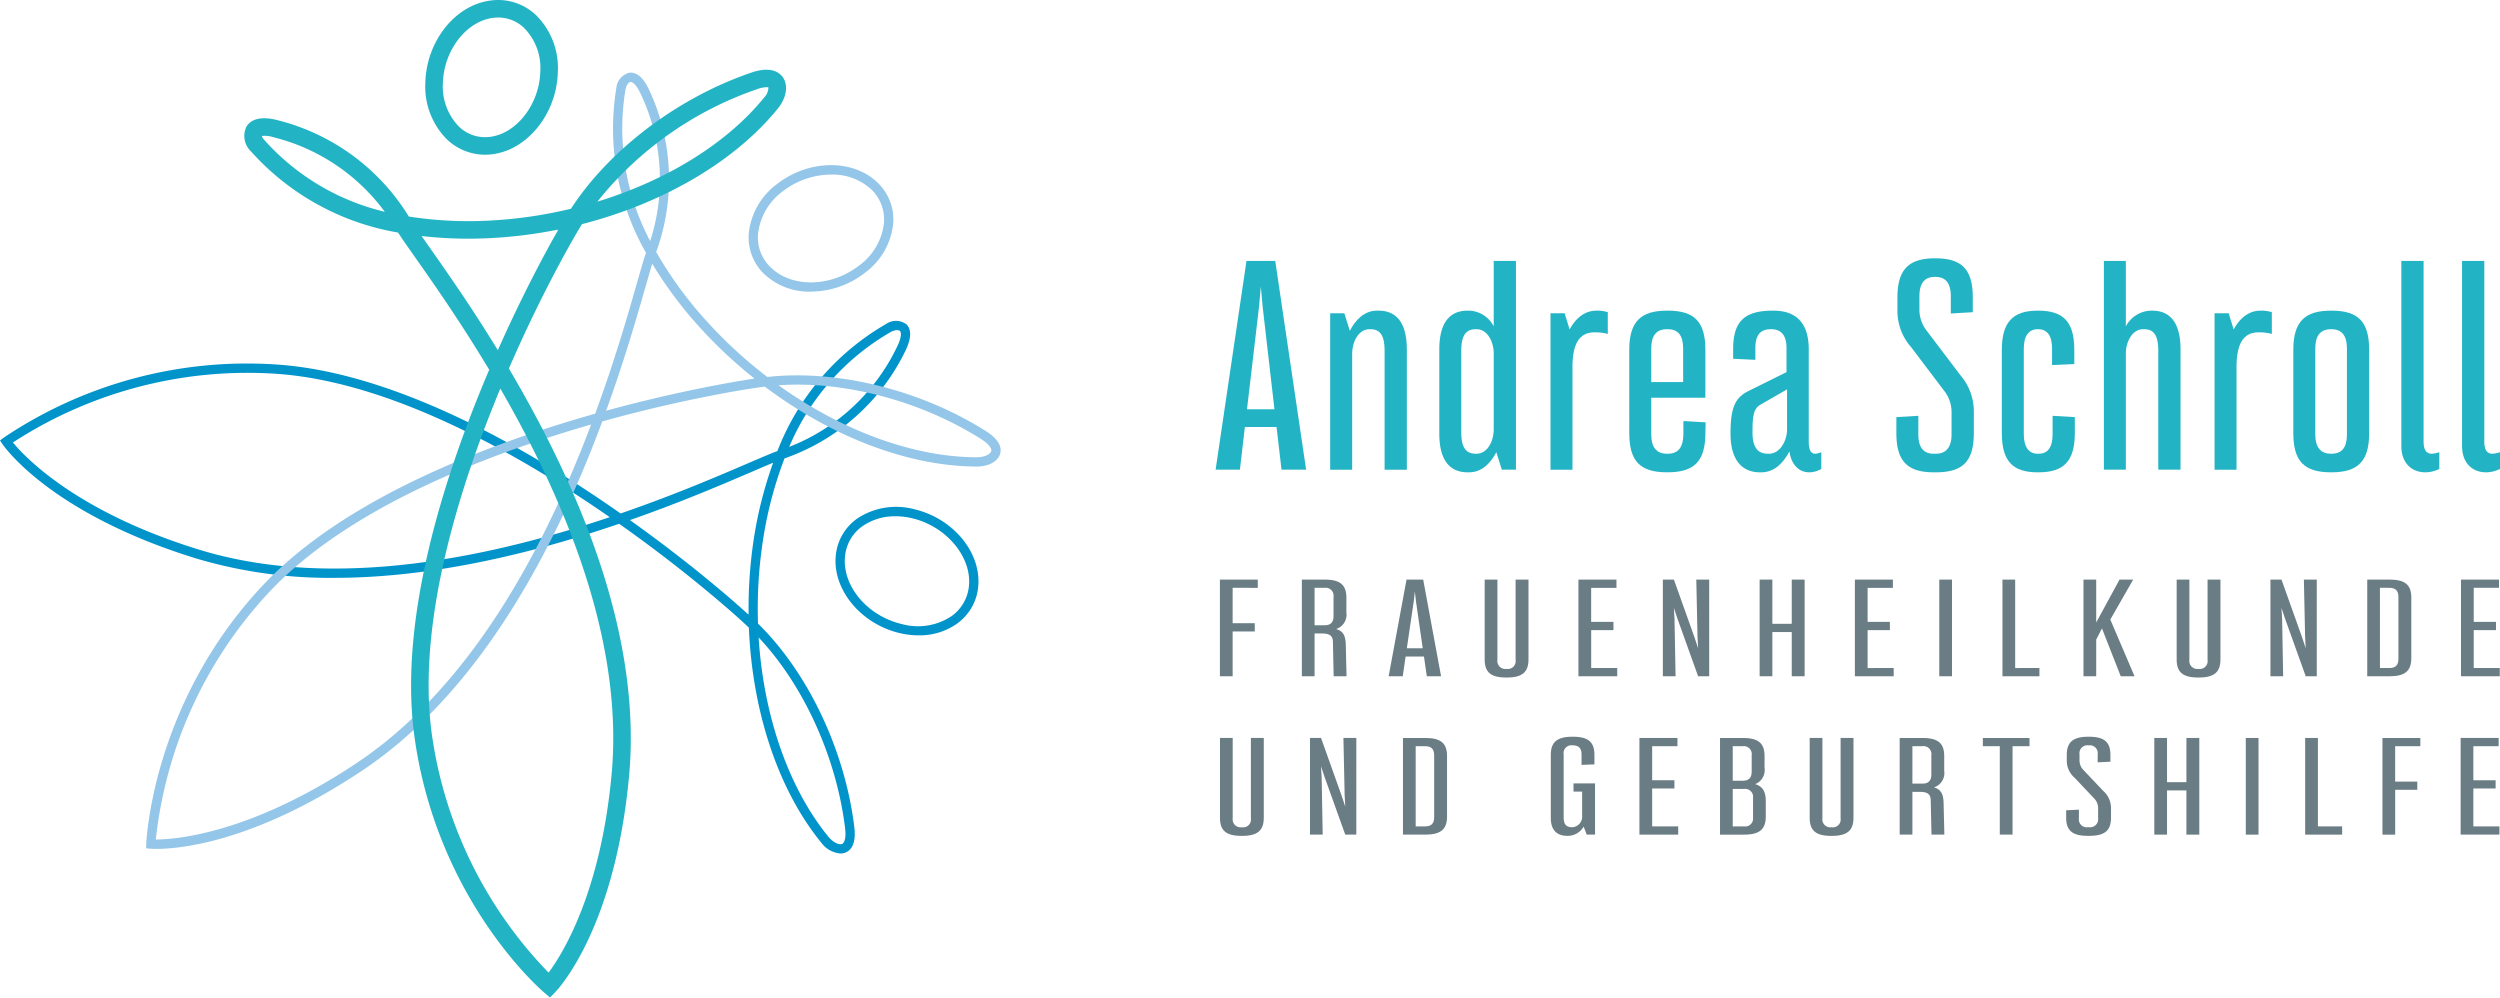 <svg xmlns="http://www.w3.org/2000/svg" xmlns:xlink="http://www.w3.org/1999/xlink" width="398.288" height="158.924" viewBox="0 0 398.288 158.924">
  <defs>
    <clipPath id="clip-path">
      <rect id="Rechteck_3" data-name="Rechteck 3" width="398.288" height="158.924" fill="none"/>
    </clipPath>
  </defs>
  <g id="Gruppe_10" data-name="Gruppe 10" transform="translate(-760.856 -128)">
    <g id="Gruppe_2" data-name="Gruppe 2" transform="translate(743.856 150)">
      <g id="Gruppe_1" data-name="Gruppe 1" transform="translate(17 -22)" clip-path="url(#clip-path)">
        <path id="Pfad_1" data-name="Pfad 1" d="M174.455,98.61a11.227,11.227,0,0,0-8.948,1.412,8.141,8.141,0,0,0-3.5,5.688c-.723,5.494,3.842,11.17,10.179,12.649a13.137,13.137,0,0,0,2.989.353,10.351,10.351,0,0,0,6.143-1.884,8.137,8.137,0,0,0,3.361-6.01c.428-5.406-4.063-10.769-10.226-12.208m8.751,12.091a6.68,6.68,0,0,1-2.759,4.933,9.677,9.677,0,0,1-7.923,1.286c-5.618-1.312-9.676-6.254-9.048-11.016h0a6.592,6.592,0,0,1,2.872-4.664,9,9,0,0,1,5.141-1.5,11.587,11.587,0,0,1,2.629.309c5.377,1.256,9.454,6.034,9.088,10.651" transform="translate(-28.823 -17.49)" fill="#0094cb"/>
        <path id="Pfad_2" data-name="Pfad 2" d="M120.76,110.418a71.645,71.645,0,0,1,.9-13.946A62.467,62.467,0,0,1,124.985,84.1a33.68,33.68,0,0,0,19.181-16.977c1.3-2.579.842-3.816.224-4.4a2.784,2.784,0,0,0-3.248-.023,39.9,39.9,0,0,0-17.289,20.23c-.968.349-2.523,1.018-4.6,1.91-4.689,2.017-11.744,5.053-20.38,8.032C84.414,82.732,63.3,70.484,44.21,69.15A69.546,69.546,0,0,0,.554,80.82L0,81.245l.393.579c.306.45,7.77,11.117,30.9,18.229a74.632,74.632,0,0,0,21.992,3.074c13.372,0,28.545-2.878,45.357-8.613,5.87,4.144,11.561,8.574,16.917,13.178.935.8,1.875,1.637,2.792,2.475.37.338.681.63.955.89.545,13.452,4.731,25.915,11.515,34.235a4.24,4.24,0,0,0,3.071,1.753,2.126,2.126,0,0,0,.839-.165c.811-.345,1.707-1.328,1.374-4.053-1.49-12.212-7.36-24.591-15.34-32.408m21.121-46.441a2.155,2.155,0,0,1,1.04-.315.658.658,0,0,1,.45.132c.205.194.326.972-.527,2.657a31.86,31.86,0,0,1-17.117,15.811,38.266,38.266,0,0,1,16.154-18.286M31.724,98.637C12.171,92.624,3.955,83.867,2.06,81.561A68.538,68.538,0,0,1,44.107,70.626C62.472,71.909,82.866,83.559,97.141,93.46c-26.1,8.757-48.1,10.5-65.417,5.177m84.8,7.932c-5.128-4.409-10.564-8.649-16.166-12.643l.021-.006,0,0c8.227-2.882,14.947-5.774,19.473-7.72,1.337-.577,2.45-1.055,3.322-1.412A64.721,64.721,0,0,0,120.2,96.231a73.083,73.083,0,0,0-.934,12.732l-.046-.044,0,.046c-.889-.811-1.8-1.616-2.7-2.395m17.626,38.949c-.438.187-1.4-.2-2.183-1.162-6.312-7.743-10.315-19.224-11.1-31.734,7.172,7.625,12.393,19.076,13.773,30.383.2,1.616-.122,2.358-.486,2.514" transform="translate(0 -11.068)" fill="#0094cb"/>
        <path id="Pfad_3" data-name="Pfad 3" d="M155.019,52.154a14.108,14.108,0,0,0,8.533-2.945,11.137,11.137,0,0,0,4.588-8.043,8.134,8.134,0,0,0-2.529-6.4c-3.915-3.752-10.91-3.665-15.923.2a11.239,11.239,0,0,0-4.565,7.826,8.139,8.139,0,0,0,2.193,6.306,10.443,10.443,0,0,0,7.7,3.063M146.6,42.9a9.769,9.769,0,0,1,3.993-6.771,12.671,12.671,0,0,1,7.638-2.619,9.107,9.107,0,0,1,6.359,2.317,6.678,6.678,0,0,1,2.076,5.257,9.672,9.672,0,0,1-4.015,6.95c-4.57,3.521-10.965,3.539-14.256.04a6.592,6.592,0,0,1-1.8-5.175" transform="translate(-25.826 -5.697)" fill="#93c6e8"/>
        <path id="Pfad_4" data-name="Pfad 4" d="M162.1,71.181c-10.4-6.569-23.7-9.853-34.805-8.616a71.76,71.76,0,0,1-10.234-9.516,62.529,62.529,0,0,1-7.483-10.4,33.68,33.68,0,0,0-1.016-25.6c-1.171-2.64-2.421-3.063-3.267-2.956a2.786,2.786,0,0,0-2.072,2.5,39.91,39.91,0,0,0,4.735,26.188c-.342.971-.807,2.6-1.426,4.764-1.4,4.909-3.514,12.295-6.669,20.869-17,4.791-39.842,13.4-52.948,27.341-17.7,18.826-18.568,40.975-18.573,41.2l-.021.7.7.061c.077.007.4.032.968.032,3.4,0,15.416-.923,32.694-12.435,15.534-10.349,28.422-29.079,38.31-55.668,6.916-1.924,13.946-3.531,20.905-4.768,1.213-.215,2.453-.416,3.683-.6.5-.072.918-.13,1.294-.178,10.764,8.086,23.066,12.727,33.8,12.735h0c1.862,0,3.348-.813,3.7-2.024.245-.846.051-2.163-2.271-3.629M104.679,16.831c.12-.736.509-1.232.8-1.27l.035,0c.3,0,.954.434,1.689,2.091a31.861,31.861,0,0,1,1.42,23.26,38.273,38.273,0,0,1-3.946-24.078M61.851,124.078c-17.025,11.343-29.005,12.167-31.988,12.177A68.54,68.54,0,0,1,47.988,96.769C60.6,83.356,82.52,74.929,99.218,70.134c-9.725,25.758-22.292,43.9-37.367,53.943m59.776-60.662c-6.662,1.185-13.386,2.713-20.016,4.524l.008-.02-.007,0c2.972-8.2,4.983-15.232,6.336-19.969.4-1.384.726-2.538,1-3.434a64.817,64.817,0,0,0,7,9.507,73.042,73.042,0,0,0,9.271,8.777l-.063.007.036.028c-1.191.176-2.39.368-3.563.577M162.946,74.4c-.133.46-1.042.956-2.278.956h0c-9.99-.007-21.413-4.169-31.6-11.471,10.439-.732,22.614,2.466,32.245,8.549,1.378.871,1.75,1.586,1.64,1.966" transform="translate(-5.04 -2.506)" fill="#93c6e8"/>
        <path id="Pfad_5" data-name="Pfad 5" d="M244.974,74.2l-1.876-16.3-.292-3.25-.292,3.25L240.6,74.2Zm.333,2.834h-5.044l-.792,6.794H235.6l4.918-33.259H245.1l4.918,33.259H246.1Z" transform="translate(-41.934 -9.002)" fill="#22b4c5"/>
        <path id="Pfad_6" data-name="Pfad 6" d="M270.02,66.374V85.547h-3.543V66.583c0-2.418-.709-3.417-2.251-3.417h-.167c-1.792,0-2.751,2.125-2.751,3.833V85.547h-3.5V60.623h2.251l.875,2.793c.958-1.835,2.376-3.21,4.334-3.21h.251c2.667,0,4.5,1.709,4.5,6.168" transform="translate(-45.888 -10.716)" fill="#22b4c5"/>
        <path id="Pfad_7" data-name="Pfad 7" d="M287.622,77.456V65.283c0-1.707-.917-3.833-2.75-3.833h-.125c-1.542,0-2.293,1-2.293,3.418v13c0,2.418.75,3.417,2.293,3.417h.125c1.834,0,2.75-2.125,2.75-3.832m3.543-26.884V83.831h-2.251l-.875-2.792c-.958,1.833-2.375,3.208-4.335,3.208h-.249c-2.667,0-4.5-1.708-4.5-6.168V64.659c0-4.459,1.834-6.168,4.5-6.168h.249a4.574,4.574,0,0,1,3.918,2.5V50.572Z" transform="translate(-49.652 -9.001)" fill="#22b4c5"/>
        <path id="Pfad_8" data-name="Pfad 8" d="M309.633,60.456v3.46a7.733,7.733,0,0,0-2-.251h-.126c-2.209,0-3.5,1.543-3.5,5.5V85.547h-3.5V60.623h2.251l.792,2.584c1-1.834,2.418-3,4.294-3h.041a5.219,5.219,0,0,1,1.751.25" transform="translate(-53.488 -10.716)" fill="#22b4c5"/>
        <path id="Pfad_9" data-name="Pfad 9" d="M319.27,66.248v5.335h5.084V66.248c0-2.042-.75-3.083-2.458-3.083h-.126c-1.667,0-2.5,1-2.5,3.083M327.939,78l-.042,1.709c0,4.459-1.75,6.251-6,6.251h-.126c-4.251,0-6-1.75-6-6.251V66.457c0-4.459,1.793-6.252,6-6.252h.126c4.251,0,6,1.751,6,6.252v7.627H319.27V79.92c0,2.042.833,3.083,2.5,3.083h.126c1.708,0,2.458-1.041,2.5-3.083V77.794Z" transform="translate(-56.204 -10.716)" fill="#22b4c5"/>
        <path id="Pfad_10" data-name="Pfad 10" d="M344.4,79.171v-6.42l-4.209,2.418c-1.126.626-1.293,1.793-1.293,4.417,0,2.418.834,3.416,2.459,3.416h.166c1.793,0,2.877-2.125,2.877-3.831m5.46,3.583v2.667a3.839,3.839,0,0,1-1.918.542c-1.708,0-2.875-1.292-3.167-3.336-1,1.918-2.459,3.336-4.46,3.336h-.249c-2.626,0-4.669-1.708-4.669-6.169,0-4.126.709-5.71,2.876-6.794l6.043-3V66.165c0-2-.833-3-2.417-3h-.084c-1.75,0-2.459,1.041-2.459,3v1.878l-3.543-.169v-1.5c0-4.417,1.751-6.168,6.335-6.168h.084c3.459,0,5.627,1.793,5.627,6.168V81.046c0,1.168.251,1.957,1.042,1.957a3,3,0,0,0,.958-.248" transform="translate(-59.698 -10.716)" fill="#22b4c5"/>
        <path id="Pfad_11" data-name="Pfad 11" d="M379.88,74.364v3.543c0,4.5-1.75,6.251-6.043,6.251H373.5c-4.209,0-5.96-1.792-5.96-6.251V75.364l3.5-.208v2.959c0,2.042.792,3.083,2.459,3.083h.334c1.625,0,2.5-1.041,2.5-3.083V74.488a5.542,5.542,0,0,0-1-3.083l-5.46-7.211A8.69,8.69,0,0,1,367.71,58.4V56.317c0-4.461,1.793-6.252,5.96-6.252h.084c4.21,0,5.96,1.751,5.96,6.252V58.65l-3.5.209v-2.75c0-2.042-.792-3.084-2.459-3.084h-.084c-1.625,0-2.459,1-2.459,3.084v2.167a5.439,5.439,0,0,0,1.042,3.168l5.46,7.211a8.854,8.854,0,0,1,2.167,5.71" transform="translate(-65.42 -8.911)" fill="#22b4c5"/>
        <path id="Pfad_12" data-name="Pfad 12" d="M399.609,79.711c0,4.459-1.75,6.252-5.752,6.252h-.167c-3.96,0-5.71-1.751-5.71-6.252V66.458c0-4.46,1.792-6.252,5.71-6.252h.083c4,0,5.752,1.75,5.752,6.252v2.251l-3.542.167V66.249c0-2.042-.751-3.083-2.21-3.083h-.083c-1.376,0-2.21,1-2.21,3.083V79.92c0,2.042.833,3.083,2.21,3.083h.167c1.458,0,2.209-1.041,2.209-3.083V76.962l3.543.208Z" transform="translate(-69.058 -10.716)" fill="#22b4c5"/>
        <path id="Pfad_13" data-name="Pfad 13" d="M419.968,64.66V83.832h-3.543V64.869c0-2.418-.709-3.417-2.251-3.417h-.167c-1.793,0-2.751,2.125-2.751,3.833V83.832h-3.5V50.573h3.5v10.42a4.689,4.689,0,0,1,3.96-2.5h.251c2.667,0,4.5,1.709,4.5,6.168" transform="translate(-72.577 -9.002)" fill="#22b4c5"/>
        <path id="Pfad_14" data-name="Pfad 14" d="M438.334,60.456v3.46a7.735,7.735,0,0,0-2-.251h-.126c-2.209,0-3.5,1.543-3.5,5.5V85.547h-3.5V60.623h2.251l.792,2.584c1-1.834,2.418-3,4.294-3h.041a5.219,5.219,0,0,1,1.751.25" transform="translate(-76.395 -10.716)" fill="#22b4c5"/>
        <path id="Pfad_15" data-name="Pfad 15" d="M447.972,66.249V79.92c0,2.042.834,3.083,2.5,3.083h.084c1.708,0,2.459-1.041,2.459-3.083V66.249c0-2.042-.793-3.083-2.459-3.083h-.084c-1.667,0-2.5,1-2.5,3.083m2.5-6.043h.084c4.251,0,6,1.75,6,6.252V79.711c0,4.46-1.751,6.252-6,6.252h-.084c-4.251,0-6-1.751-6-6.252V66.458c0-4.46,1.793-6.252,6-6.252" transform="translate(-79.113 -10.716)" fill="#22b4c5"/>
        <path id="Pfad_16" data-name="Pfad 16" d="M471.457,83.708a4.947,4.947,0,0,1-2.209.541c-2.335,0-3.836-1.625-3.836-4.168V50.573h3.543V79.331c0,1.168.335,1.958,1.294,1.958a4.2,4.2,0,0,0,1.208-.248Z" transform="translate(-82.84 -9.002)" fill="#22b4c5"/>
        <path id="Pfad_17" data-name="Pfad 17" d="M483.222,83.708a4.938,4.938,0,0,1-2.209.541c-2.334,0-3.835-1.625-3.835-4.168V50.573h3.543V79.331c0,1.168.335,1.958,1.293,1.958a4.2,4.2,0,0,0,1.208-.248Z" transform="translate(-84.934 -9.002)" fill="#22b4c5"/>
        <path id="Pfad_18" data-name="Pfad 18" d="M238.46,113.645v5.636h3.525v1.313H238.46v7.141h-2.027v-15.4h6.034v1.311Z" transform="translate(-42.083 -19.995)" fill="#6a7c84"/>
        <path id="Pfad_19" data-name="Pfad 19" d="M254.343,113.645v5.964h1.593c.991,0,1.425-.483,1.425-1.448v-3.068a1.264,1.264,0,0,0-1.425-1.448Zm5.093,14.089h-2.052l-.12-5.48c-.025-.869-.386-1.333-1.739-1.333h-1.183v6.814h-2.026v-15.4h3.619c2.464,0,3.476.81,3.476,2.894v2.335a2.4,2.4,0,0,1-1.641,2.644c1.183.328,1.52,1.139,1.545,2.567Z" transform="translate(-44.911 -19.995)" fill="#6a7c84"/>
        <path id="Pfad_20" data-name="Pfad 20" d="M274.569,123.276l-1.086-7.546-.168-1.505-.169,1.505-1.11,7.546Zm.194,1.314h-2.921l-.459,3.145h-2.244l2.848-15.4h2.655l2.848,15.4h-2.269Z" transform="translate(-47.905 -19.995)" fill="#6a7c84"/>
        <path id="Pfad_21" data-name="Pfad 21" d="M289.78,112.334v12.8a1.267,1.267,0,0,0,1.424,1.428h.049a1.248,1.248,0,0,0,1.424-1.428v-12.8h2.052v12.7c0,2.066-1.014,2.9-3.475,2.9H291.2c-2.438,0-3.452-.81-3.452-2.9v-12.7Z" transform="translate(-51.218 -19.995)" fill="#6a7c84"/>
        <path id="Pfad_22" data-name="Pfad 22" d="M312.1,126.422v1.313h-6.179v-15.4h6.058v1.311h-4.031v5.424H311.5v1.312h-3.548v6.041Z" transform="translate(-54.452 -19.995)" fill="#6a7c84"/>
        <path id="Pfad_23" data-name="Pfad 23" d="M329.663,112.334v15.4H327.9l-3.282-9.148-.58-1.737.1,1.737.168,9.148h-2.026v-15.4h1.761l3.235,9.07.626,1.872-.1-1.872-.193-9.07Z" transform="translate(-57.363 -19.995)" fill="#6a7c84"/>
        <path id="Pfad_24" data-name="Pfad 24" d="M348.206,112.334v15.4h-2.052v-7.045h-3.089v7.045h-2.027v-15.4h2.027v7.044h3.089v-7.044Z" transform="translate(-60.702 -19.995)" fill="#6a7c84"/>
        <path id="Pfad_25" data-name="Pfad 25" d="M365.684,126.422v1.313H359.5v-15.4h6.058v1.311h-4.031v5.424h3.548v1.312h-3.548v6.041Z" transform="translate(-63.989 -19.995)" fill="#6a7c84"/>
        <rect id="Rechteck_1" data-name="Rechteck 1" width="2.027" height="15.4" transform="translate(308.957 92.339)" fill="#6a7c84"/>
        <path id="Pfad_26" data-name="Pfad 26" d="M393.989,126.422v1.313H388.1v-15.4h2.027v14.088Z" transform="translate(-69.079 -19.995)" fill="#6a7c84"/>
        <path id="Pfad_27" data-name="Pfad 27" d="M406.75,120.111l-.917,1.776v5.847h-2.027v-15.4h2.027v6.831l3.717-6.831h2.173l-3.645,6.367,3.862,9.033h-2.2Z" transform="translate(-71.875 -19.995)" fill="#6a7c84"/>
        <path id="Pfad_28" data-name="Pfad 28" d="M423.89,112.334v12.8a1.267,1.267,0,0,0,1.425,1.428h.048a1.248,1.248,0,0,0,1.424-1.428v-12.8h2.052v12.7c0,2.066-1.014,2.9-3.475,2.9h-.048c-2.438,0-3.452-.81-3.452-2.9v-12.7Z" transform="translate(-75.088 -19.995)" fill="#6a7c84"/>
        <path id="Pfad_29" data-name="Pfad 29" d="M447.422,112.334v15.4h-1.762l-3.282-9.148-.58-1.737.1,1.737.168,9.148h-2.026v-15.4H441.8l3.235,9.07.626,1.872-.1-1.872-.193-9.07Z" transform="translate(-78.323 -19.995)" fill="#6a7c84"/>
        <path id="Pfad_30" data-name="Pfad 30" d="M463.767,115.093c0-.966-.434-1.448-1.424-1.448h-1.521v12.776h1.521c.99,0,1.424-.483,1.424-1.447Zm2.052.135v9.612c0,2.065-1.014,2.894-3.475,2.894H458.8v-15.4h3.548c2.462,0,3.475.81,3.475,2.894" transform="translate(-81.662 -19.995)" fill="#6a7c84"/>
        <path id="Pfad_31" data-name="Pfad 31" d="M476.968,112.333v15.4h6.179v-1.312H479v-6.041h3.548v-1.312H479v-5.424h4.031v-1.312Z" transform="translate(-84.897 -19.994)" fill="#6a7c84"/>
        <path id="Pfad_32" data-name="Pfad 32" d="M238.474,143.027v12.8a1.267,1.267,0,0,0,1.425,1.428h.049a1.248,1.248,0,0,0,1.424-1.428v-12.8h2.052v12.7c0,2.066-1.014,2.9-3.475,2.9H239.9c-2.438,0-3.452-.81-3.452-2.9v-12.7Z" transform="translate(-42.086 -25.458)" fill="#6a7c84"/>
        <path id="Pfad_33" data-name="Pfad 33" d="M261.273,143.027v15.4H259.51l-3.282-9.148-.58-1.737.1,1.737.168,9.148h-2.026v-15.4h1.761l3.235,9.07.626,1.872-.1-1.872-.193-9.07Z" transform="translate(-45.19 -25.458)" fill="#6a7c84"/>
        <path id="Pfad_34" data-name="Pfad 34" d="M276.883,145.787c0-.966-.433-1.448-1.424-1.448h-1.521v12.776h1.521c.991,0,1.424-.483,1.424-1.447Zm2.052.135v9.612c0,2.065-1.013,2.894-3.475,2.894h-3.548v-15.4h3.548c2.462,0,3.475.81,3.475,2.894" transform="translate(-48.398 -25.458)" fill="#6a7c84"/>
        <path id="Pfad_35" data-name="Pfad 35" d="M307.616,158.385h-1.329l-.482-1.273a2.938,2.938,0,0,1-2.51,1.466h-.1c-1.545,0-2.63-.791-2.63-2.856V145.687c0-2.066,1.037-2.9,3.451-2.9h.049c2.436,0,3.449.811,3.449,2.9v1.506l-2.051.076V145.59c0-.945-.434-1.429-1.4-1.429h-.049a1.242,1.242,0,0,0-1.4,1.429v10.037c0,1.117.41,1.582,1.35,1.582h.025a1.682,1.682,0,0,0,1.569-1.776v-3.9h-1.376v-1.31h3.429Z" transform="translate(-53.499 -25.416)" fill="#6a7c84"/>
        <path id="Pfad_36" data-name="Pfad 36" d="M323.921,157.115v1.312h-6.179v-15.4H323.8v1.311h-4.031v5.424h3.548v1.312h-3.548v6.041Z" transform="translate(-56.556 -25.458)" fill="#6a7c84"/>
        <path id="Pfad_37" data-name="Pfad 37" d="M338.622,152.581a1.265,1.265,0,0,0-1.448-1.429h-1.786v5.964h1.786a1.27,1.27,0,0,0,1.448-1.448Zm-3.234-8.242v5.5h1.592c.991,0,1.425-.483,1.425-1.447v-2.606a1.264,1.264,0,0,0-1.425-1.448Zm5.262,8.705v2.491c0,2.064-1.014,2.893-3.475,2.893h-3.813v-15.4h3.619c2.464,0,3.477.81,3.477,2.894v1.872a2.4,2.4,0,0,1-1.5,2.586c1.183.348,1.689,1.176,1.689,2.663" transform="translate(-59.336 -25.458)" fill="#6a7c84"/>
        <path id="Pfad_38" data-name="Pfad 38" d="M352.767,143.027v12.8a1.267,1.267,0,0,0,1.425,1.428h.048a1.247,1.247,0,0,0,1.424-1.428v-12.8h2.052v12.7c0,2.066-1.014,2.9-3.475,2.9h-.048c-2.438,0-3.452-.81-3.452-2.9v-12.7Z" transform="translate(-62.429 -25.458)" fill="#6a7c84"/>
        <path id="Pfad_39" data-name="Pfad 39" d="M370.207,144.339V150.3H371.8c.991,0,1.425-.483,1.425-1.448v-3.069a1.263,1.263,0,0,0-1.425-1.448Zm5.093,14.088h-2.052l-.12-5.479c-.025-.869-.386-1.334-1.739-1.334h-1.183v6.814h-2.026v-15.4H371.8c2.463,0,3.476.81,3.476,2.894v2.335a2.393,2.393,0,0,1-1.641,2.644c1.183.329,1.52,1.14,1.545,2.568Z" transform="translate(-65.533 -25.458)" fill="#6a7c84"/>
        <path id="Pfad_40" data-name="Pfad 40" d="M391.732,144.339h-2.7v14.089H387V144.339h-2.7v-1.311h7.434Z" transform="translate(-68.402 -25.458)" fill="#6a7c84"/>
        <path id="Pfad_41" data-name="Pfad 41" d="M407.589,154.043v1.642c0,2.085-1.013,2.894-3.5,2.894H403.9c-2.438,0-3.452-.829-3.452-2.894v-1.178l2.028-.1v1.37a1.257,1.257,0,0,0,1.424,1.428h.192a1.284,1.284,0,0,0,1.448-1.428V154.1a2.235,2.235,0,0,0-.58-1.427l-3.161-3.34a3.6,3.6,0,0,1-1.255-2.682v-.964c0-2.066,1.038-2.9,3.452-2.9h.049c2.438,0,3.452.811,3.452,2.9v1.079l-2.028.1v-1.272a1.257,1.257,0,0,0-1.424-1.43h-.049a1.259,1.259,0,0,0-1.424,1.43v1a2.2,2.2,0,0,0,.6,1.468l3.162,3.338a3.673,3.673,0,0,1,1.254,2.644" transform="translate(-71.276 -25.416)" fill="#6a7c84"/>
        <path id="Pfad_42" data-name="Pfad 42" d="M424.7,143.027v15.4h-2.052v-7.045h-3.089v7.045h-2.027v-15.4h2.027v7.044h3.089v-7.044Z" transform="translate(-74.318 -25.458)" fill="#6a7c84"/>
        <rect id="Rechteck_2" data-name="Rechteck 2" width="2.027" height="15.4" transform="translate(357.789 117.57)" fill="#6a7c84"/>
        <path id="Pfad_43" data-name="Pfad 43" d="M452.661,157.115v1.312h-5.889v-15.4H448.8v14.088Z" transform="translate(-79.522 -25.458)" fill="#6a7c84"/>
        <path id="Pfad_44" data-name="Pfad 44" d="M463.772,144.339v5.636H467.3v1.313h-3.525v7.141h-2.027v-15.4h6.034v1.311Z" transform="translate(-82.187 -25.458)" fill="#6a7c84"/>
        <path id="Pfad_45" data-name="Pfad 45" d="M476.9,143.027v15.4h6.179v-1.312h-4.152v-6.041h3.547v-1.312h-3.547v-5.424h4.03v-1.312Z" transform="translate(-84.884 -25.458)" fill="#6a7c84"/>
        <path id="Pfad_46" data-name="Pfad 46" d="M91.957,24.647c.227,0,.456-.009.686-.026,5.854-.443,10.745-6.364,10.9-13.2A11.792,11.792,0,0,0,99.953,2.3a8.781,8.781,0,0,0-7.1-2.221C87.165.8,82.586,6.581,82.433,13.225a11.9,11.9,0,0,0,3.424,8.961,8.791,8.791,0,0,0,6.1,2.461m1.256-21.8a6.639,6.639,0,0,1,.831-.053,5.932,5.932,0,0,1,4.039,1.579,9.017,9.017,0,0,1,2.667,6.985c-.122,5.346-3.932,10.144-8.319,10.476h0a5.956,5.956,0,0,1-4.65-1.676,9.111,9.111,0,0,1-2.553-6.869c.12-5.209,3.7-9.893,7.986-10.442" transform="translate(-14.672 0)" fill="#22b4c5"/>
        <path id="Pfad_47" data-name="Pfad 47" d="M133.147,14.724c-.519-.743-1.857-1.831-5-.76-11.685,3.977-22.641,12.262-28.762,21.7a71.074,71.074,0,0,1-13.461,1.909,62.119,62.119,0,0,1-12.365-.667,34.355,34.355,0,0,0-20.78-15.318c-3.181-.852-4.521.059-5.083.975a3.391,3.391,0,0,0,.714,3.966A40.508,40.508,0,0,0,71.841,39.455c.571.9,1.486,2.2,2.676,3.89,2.9,4.116,7.234,10.286,11.845,17.972-6.953,16.3-14.531,39.422-11.917,58.408,3.559,25.843,19.9,40.148,20.6,40.744l1,.861.917-.95c.385-.4,9.447-10.055,11.684-34.375,1.716-18.653-4.729-40.481-19.15-64.884,2.808-6.469,5.919-12.827,9.266-18.9.59-1.072,1.209-2.157,1.84-3.222.2-.33.37-.618.533-.884,13.078-3.35,24.44-10.049,31.233-18.447,1.358-1.679,1.671-3.665.78-4.943M50.489,24.663a1.6,1.6,0,0,1-.352-.593,4.519,4.519,0,0,1,1.916.218A31.371,31.371,0,0,1,69.72,36.148,37.4,37.4,0,0,1,50.489,24.663m55.374,101.086c-1.732,18.833-7.772,28.557-10.042,31.611a68.168,68.168,0,0,1-18.606-38.015c-2.427-17.636,4.339-39.2,10.916-55.028,13.389,23.166,19.353,43.823,17.732,61.432M87.747,58.176l-.021-.035-.009.021C83.449,51.189,79.5,45.576,76.8,41.737q-.66-.937-1.212-1.729a64.714,64.714,0,0,0,7.4.424q1.517,0,3.057-.067a73.522,73.522,0,0,0,11.232-1.373l-.064.1.136-.034c-.347.6-.7,1.208-1.033,1.81-3.072,5.574-5.937,11.388-8.566,17.3M130.193,17.91c-5.876,7.264-15.434,13.206-26.6,16.619a55.775,55.775,0,0,1,25.45-17.917,4.825,4.825,0,0,1,1.523-.314c.189,0,.274.025.277.016a2.3,2.3,0,0,1-.653,1.6" transform="translate(-8.423 -2.406)" fill="#22b4c5"/>
      </g>
    </g>
  </g>
</svg>
